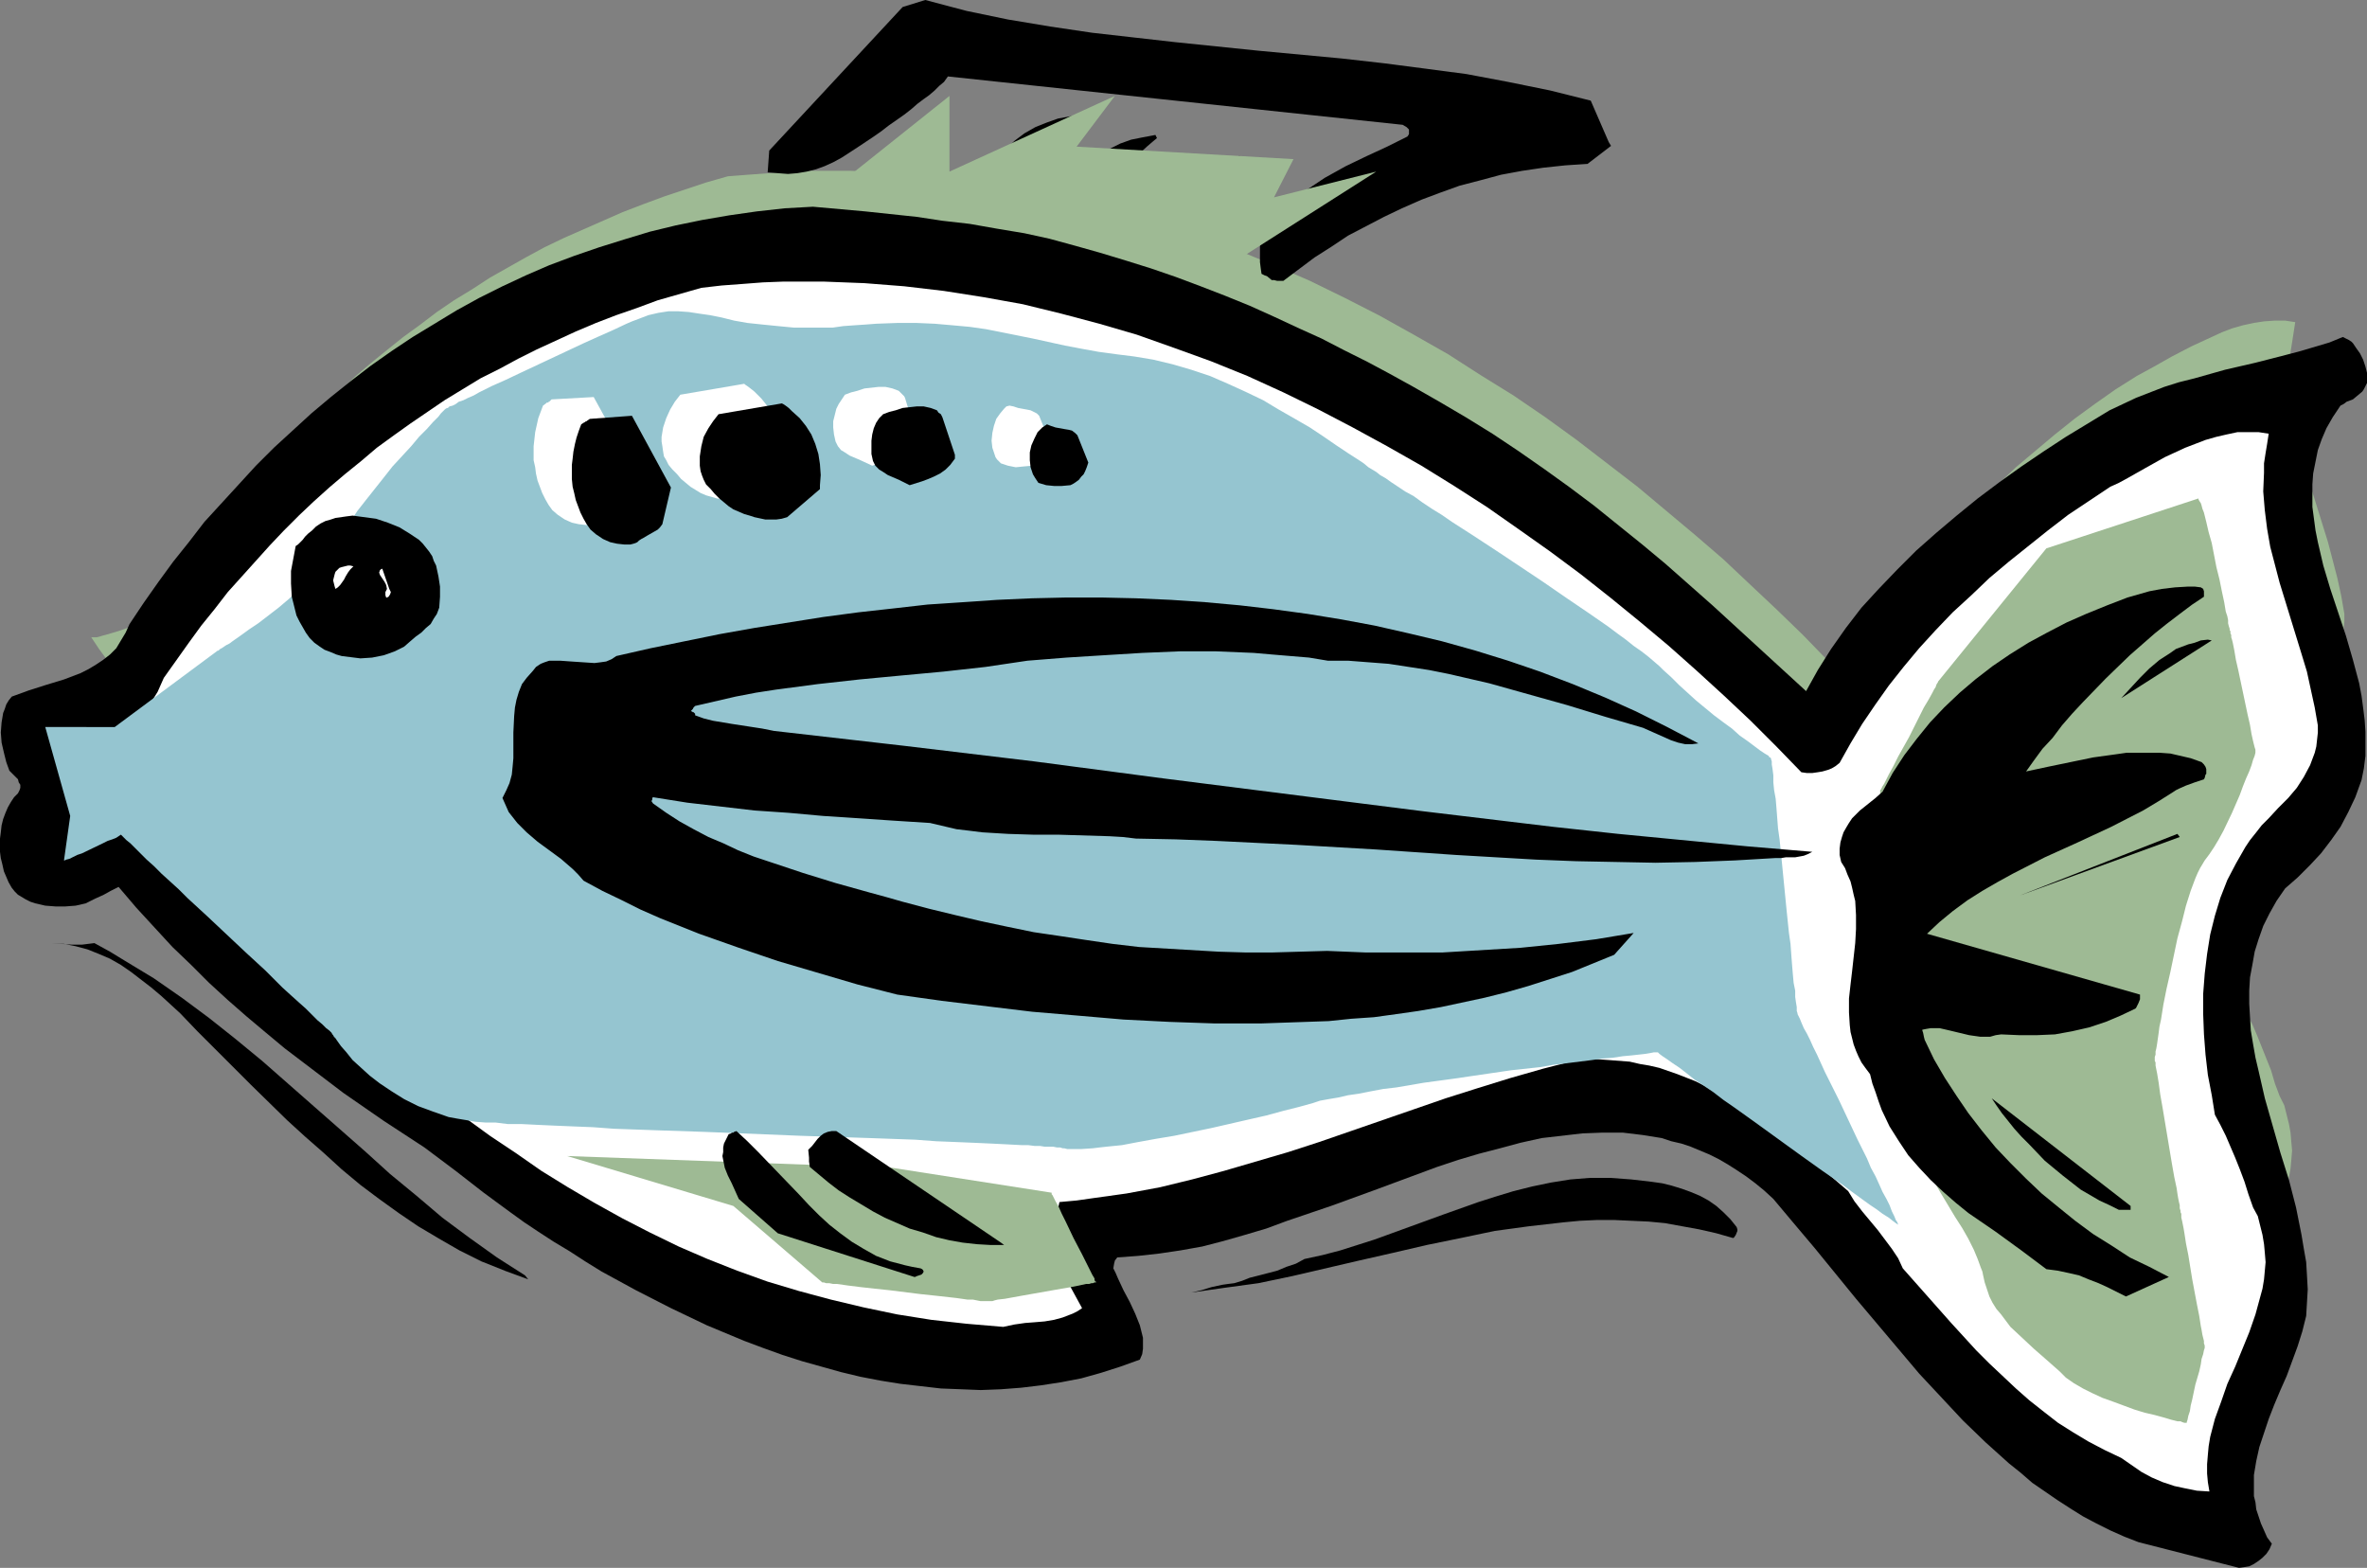<?xml version="1.0" encoding="UTF-8" standalone="no"?>
<svg
   version="1.0"
   width="129.724mm"
   height="85.924mm"
   id="svg32"
   sodipodi:docname="Fish 029.wmf"
   xmlns:inkscape="http://www.inkscape.org/namespaces/inkscape"
   xmlns:sodipodi="http://sodipodi.sourceforge.net/DTD/sodipodi-0.dtd"
   xmlns="http://www.w3.org/2000/svg"
   xmlns:svg="http://www.w3.org/2000/svg">
  <rect width="100%" height="100%" fill="#808080" stroke="none"/>
  <sodipodi:namedview
     id="namedview32"
     pagecolor="#ffffff"
     bordercolor="#000000"
     borderopacity="0.25"
     inkscape:showpageshadow="2"
     inkscape:pageopacity="0.0"
     inkscape:pagecheckerboard="0"
     inkscape:deskcolor="#d1d1d1"
     inkscape:document-units="mm" />
  <defs
     id="defs1">
    <pattern
       id="WMFhbasepattern"
       patternUnits="userSpaceOnUse"
       width="6"
       height="6"
       x="0"
       y="0" />
  </defs>
  <path
     style="fill:#9eba94;fill-opacity:1;fill-rule:evenodd;stroke:none"
     d="m 485.607,127.154 -0.646,-3.716 -0.808,-3.716 -0.97,-3.716 -0.97,-3.716 -2.262,-7.271 -2.262,-7.271 -0.97,-3.716 -0.97,-3.716 -0.646,-3.878 -0.485,-3.716 -0.323,-3.878 0.162,-4.039 v -1.939 l 0.323,-1.939 0.323,-2.1 0.323,-2.1 -2.101,-0.323 h -2.101 l -2.262,0.162 -2.101,0.323 -2.262,0.485 -2.262,0.646 -2.101,0.808 -2.101,0.969 -4.202,1.939 -4.04,2.1 -3.717,2.1 -1.778,0.969 -1.778,0.969 -4.363,2.747 -4.363,3.07 -4.202,3.07 -4.04,3.231 -4.04,3.393 -4.04,3.393 -3.717,3.555 -3.717,3.555 -3.555,3.716 -3.394,3.716 -3.232,3.716 -3.07,3.878 -2.909,4.039 -2.747,4.039 -2.424,4.039 -2.262,4.039 -0.808,0.485 -0.808,0.485 -0.808,0.485 -0.97,0.162 -1.131,0.323 h -1.131 -1.131 l -1.131,-0.162 -5.171,-5.332 -5.333,-5.17 -5.494,-5.17 -5.656,-5.332 -5.818,-5.009 -5.979,-5.009 -5.979,-5.009 -6.302,-4.847 -6.302,-4.847 -6.464,-4.685 -6.626,-4.524 -6.787,-4.201 -6.787,-4.362 -7.11,-4.039 -6.949,-3.878 -7.272,-3.716 -7.272,-3.555 -7.434,-3.231 -7.434,-3.07 -7.757,-2.908 -7.595,-2.585 -7.918,-2.424 -7.918,-2.1 -7.918,-1.777 -8.08,-1.616 -8.242,-1.293 -8.08,-0.808 -8.403,-0.646 -8.242,-0.323 h -4.202 -4.202 l -4.363,0.162 -4.202,0.323 -4.363,0.323 -4.202,0.323 -4.525,1.293 -4.363,1.454 -4.363,1.454 -4.363,1.616 -4.202,1.616 -4.04,1.777 -4.04,1.777 -4.04,1.777 -4.04,1.939 -3.878,2.1 -3.717,2.1 -3.717,2.1 -3.717,2.424 -3.717,2.262 -3.555,2.424 -3.394,2.585 -3.555,2.585 -3.232,2.585 -3.394,2.747 -3.232,2.747 -3.07,2.908 -3.232,2.908 -3.07,3.07 -2.909,3.07 -2.909,3.231 -5.818,6.624 -2.747,3.393 -2.747,3.393 -2.586,3.555 -5.171,7.271 -0.646,1.616 -0.646,1.293 -0.808,1.293 -0.808,1.131 -0.97,1.131 -1.131,1.131 -0.97,0.969 -1.131,0.808 -2.586,1.616 -2.424,1.454 -2.747,0.969 -2.747,0.808 -0.646,0.162 -0.485,0.162 -0.646,0.162 h -0.646 -0.485 l 1.616,2.424 1.778,2.424 0.97,1.293 0.808,1.454 0.646,1.777 0.646,1.777 -5.01,7.109 v 0 l 1.293,-0.485 1.131,-0.646 1.293,-0.808 1.131,-0.646 1.131,-0.646 1.293,-0.485 h 0.646 l 0.808,-0.162 0.808,0.162 0.97,0.162 10.181,9.209 10.019,9.209 10.019,9.209 10.019,8.886 10.019,8.725 5.01,4.201 5.171,4.201 5.171,4.039 5.171,4.039 5.333,3.716 5.333,3.716 5.333,3.554 5.494,3.555 5.494,3.231 5.818,3.07 5.818,3.07 5.818,2.747 5.979,2.747 6.141,2.424 6.464,2.1 6.302,2.1 6.626,1.777 6.787,1.616 6.949,1.293 7.11,1.293 7.272,0.808 7.595,0.646 2.262,-0.485 2.262,-0.323 2.101,-0.162 1.939,-0.162 1.939,-0.323 1.939,-0.485 1.939,-0.808 0.97,-0.485 0.97,-0.808 -6.787,-12.279 2.101,-9.694 6.949,-0.646 6.949,-1.131 6.949,-1.293 6.626,-1.616 6.787,-1.777 6.464,-1.777 6.626,-2.1 6.464,-2.1 13.09,-4.524 6.464,-2.1 6.626,-2.262 6.787,-2.1 6.626,-2.1 6.949,-1.939 6.787,-1.777 2.262,-0.162 h 2.262 l 2.262,0.162 2.101,0.162 2.101,0.162 2.101,0.323 1.939,0.485 2.101,0.485 3.717,1.293 3.717,1.454 3.555,1.777 3.555,1.939 3.232,1.939 3.394,2.262 3.07,2.424 3.07,2.424 5.979,5.009 5.818,5.009 1.293,2.1 1.616,2.1 3.232,3.878 1.454,1.939 1.454,1.777 1.293,1.939 0.97,2.1 5.01,5.816 5.01,5.655 5.171,5.655 2.747,2.747 2.586,2.585 2.909,2.585 2.747,2.424 2.909,2.424 3.07,2.262 3.07,1.939 3.232,1.939 3.232,1.777 3.394,1.616 2.262,1.454 2.101,1.454 2.262,1.131 2.262,0.969 2.262,0.808 2.424,0.485 2.262,0.323 2.586,0.323 -0.323,-1.939 -0.162,-1.939 v -1.777 l 0.162,-1.939 0.162,-1.777 0.323,-1.939 0.97,-3.716 1.293,-3.555 1.293,-3.716 1.616,-3.554 1.454,-3.555 1.454,-3.716 1.293,-3.555 0.97,-3.716 0.485,-1.777 0.323,-1.777 0.162,-1.777 0.162,-1.939 -0.162,-1.777 -0.162,-1.939 -0.323,-1.777 -0.485,-1.939 -0.485,-1.939 -0.97,-1.939 -0.97,-2.585 -0.808,-2.747 -0.97,-2.424 -0.97,-2.424 -0.97,-2.424 -0.97,-2.262 -1.131,-2.1 -0.97,-2.1 -0.808,-4.039 -0.808,-4.201 -0.485,-4.201 -0.323,-4.201 -0.162,-4.201 0.162,-4.362 0.162,-4.039 0.485,-4.039 0.646,-4.039 0.97,-3.878 1.131,-3.878 1.454,-3.554 1.778,-3.393 1.939,-3.393 1.131,-1.616 1.131,-1.454 1.293,-1.454 1.293,-1.454 1.939,-2.1 2.101,-2.1 1.778,-2.262 1.454,-2.262 0.808,-1.131 0.485,-1.293 0.485,-1.131 0.485,-1.293 0.323,-1.454 0.162,-1.293 0.162,-1.454 z"
     id="path1" />
  <path
     style="fill:#ffffff;fill-opacity:1;fill-rule:evenodd;stroke:none"
     d="m 94.859,128.447 0.323,-2.1 v -2.1 l -0.323,-2.262 -0.485,-2.1 -0.485,-1.131 -0.485,-0.969 -0.485,-0.969 -0.646,-0.808 -0.646,-0.808 -0.808,-0.808 -0.97,-0.646 -0.97,-0.646 -2.101,-1.293 -2.424,-0.969 -2.424,-0.646 -2.424,-0.485 -2.424,-0.162 h -1.293 l -1.131,0.162 -1.131,0.162 -1.131,0.323 -0.97,0.323 -0.97,0.646 -0.97,0.646 -0.97,0.646 -0.646,0.646 -0.646,0.646 -0.485,0.646 -0.485,0.485 -0.485,0.485 -0.485,0.323 -0.485,2.585 -0.485,2.585 v 2.747 l 0.162,2.747 0.323,1.293 0.323,1.293 0.323,1.293 0.646,1.293 0.646,1.131 0.646,1.131 0.808,0.969 0.97,0.969 1.131,0.808 0.97,0.646 1.131,0.646 1.293,0.323 1.131,0.323 1.293,0.323 2.424,0.162 2.586,-0.162 2.424,-0.323 2.101,-0.808 1.131,-0.485 0.808,-0.485 1.293,-1.131 1.293,-1.131 1.131,-0.808 0.97,-0.969 0.97,-0.808 0.646,-0.969 0.646,-1.131 z"
     id="path2" />
  <path
     style="fill:#000000;fill-opacity:1;fill-rule:evenodd;stroke:none"
     d="m 489.163,161.568 0.485,-2.424 0.323,-2.585 v -2.424 -2.585 l -0.162,-2.424 -0.323,-2.585 -0.323,-2.424 -0.485,-2.585 -1.293,-4.847 -1.454,-5.009 -3.232,-9.694 -1.454,-4.847 -1.131,-4.847 -0.485,-2.424 -0.323,-2.424 -0.323,-2.424 v -2.262 -2.424 l 0.162,-2.262 0.485,-2.424 0.485,-2.424 0.808,-2.262 0.97,-2.262 1.293,-2.262 1.616,-2.424 0.646,-0.323 0.646,-0.485 1.293,-0.485 0.97,-0.808 0.97,-0.808 0.323,-0.485 0.323,-0.646 0.323,-0.646 V 78.522 77.23 l -0.323,-1.293 -0.485,-1.454 -0.646,-1.293 -0.808,-1.131 -0.646,-0.969 -0.323,-0.323 -0.485,-0.323 -0.646,-0.323 -0.646,-0.323 -2.747,1.131 -5.979,1.777 -3.07,0.808 -6.302,1.616 -6.302,1.454 -6.302,1.777 -3.232,0.808 -3.07,0.969 -2.909,1.131 -2.909,1.131 -2.747,1.293 -2.747,1.293 -4.525,2.747 -4.525,2.747 -4.686,3.07 -4.525,3.07 -4.525,3.231 -4.525,3.393 -4.363,3.555 -4.202,3.554 -4.202,3.716 -3.878,3.878 -3.878,4.039 -3.555,3.878 -3.232,4.201 -3.07,4.362 -2.747,4.362 -2.424,4.362 -9.696,-8.886 -9.696,-8.886 -9.696,-8.563 -4.848,-4.039 -5.01,-4.039 -5.01,-4.039 -5.171,-3.878 -5.171,-3.716 -5.333,-3.716 -5.333,-3.555 -5.494,-3.393 -5.494,-3.231 -5.656,-3.231 -4.686,-2.585 -4.525,-2.424 -4.848,-2.424 -4.686,-2.424 -5.01,-2.262 -4.848,-2.262 -5.01,-2.262 -5.171,-2.1 -5.01,-1.939 -5.171,-1.939 -5.171,-1.777 -5.171,-1.616 -5.333,-1.616 -5.171,-1.454 -5.333,-1.454 -5.171,-1.131 -5.818,-0.969 -5.494,-0.969 -5.656,-0.646 -5.333,-0.808 -10.666,-1.131 -10.827,-0.969 -5.818,0.323 -5.818,0.646 -5.656,0.808 -5.656,0.969 -5.494,1.131 -5.333,1.293 -5.333,1.616 -5.171,1.616 -5.171,1.777 -5.171,1.939 -4.848,2.1 -4.848,2.262 -4.848,2.424 -4.686,2.585 -4.525,2.747 -4.525,2.747 -4.363,2.908 -4.363,3.07 -4.202,3.231 -4.04,3.231 -4.04,3.393 -3.878,3.555 -3.878,3.555 -3.717,3.716 -3.555,3.878 -3.555,3.878 -3.555,3.878 -3.232,4.201 -3.232,4.039 -3.07,4.201 -3.07,4.362 -2.909,4.362 -0.808,1.777 -0.97,1.616 -0.97,1.616 -1.293,1.293 -1.454,1.131 -1.454,0.969 -1.616,0.969 -1.616,0.808 -3.394,1.293 -3.717,1.131 -3.555,1.131 -3.555,1.293 -0.646,0.808 -0.485,0.808 -0.323,0.969 -0.323,0.808 -0.323,1.939 -0.162,2.1 0.162,2.1 0.485,2.1 0.485,1.939 0.646,1.777 1.131,1.131 0.646,0.646 0.162,0.646 0.323,0.485 v 0.646 l -0.162,0.485 -0.323,0.646 -0.808,0.808 -0.646,0.969 -0.646,1.131 -0.485,1.131 -0.485,1.293 -0.323,1.293 -0.162,1.454 L 0,173.686 v 1.293 1.454 l 0.162,1.293 0.323,1.293 0.323,1.454 0.485,1.131 0.485,1.131 0.646,1.131 0.646,0.808 0.646,0.646 0.808,0.485 0.808,0.485 0.97,0.485 0.97,0.323 2.101,0.485 2.101,0.162 h 2.101 l 2.101,-0.162 2.101,-0.485 0.97,-0.485 0.97,-0.485 1.778,-0.808 1.454,-0.808 1.616,-0.808 3.717,4.362 3.717,4.039 3.717,4.039 3.878,3.716 3.717,3.716 3.878,3.554 3.878,3.393 4.04,3.393 3.878,3.231 4.04,3.07 8.08,6.14 8.403,5.816 8.403,5.493 3.232,2.424 3.232,2.424 2.909,2.262 2.909,2.262 5.494,4.039 2.909,2.1 2.909,1.939 3.232,2.1 3.232,1.939 3.232,2.1 3.394,2.1 7.11,3.878 7.272,3.716 3.717,1.777 3.717,1.777 3.878,1.616 3.878,1.616 3.878,1.454 4.04,1.454 4.04,1.293 4.04,1.131 4.04,1.131 4.04,0.969 4.202,0.808 4.04,0.646 4.202,0.485 4.202,0.485 4.202,0.162 4.04,0.162 4.202,-0.162 4.202,-0.323 4.04,-0.485 4.202,-0.646 4.202,-0.808 4.04,-1.131 4.04,-1.293 4.04,-1.454 0.485,-1.131 0.162,-1.131 v -1.131 -1.131 l -0.323,-1.293 -0.323,-1.293 -0.97,-2.424 -1.131,-2.424 -1.293,-2.424 -1.131,-2.424 -0.485,-1.131 -0.485,-0.969 0.162,-0.969 0.162,-0.646 0.485,-0.646 4.363,-0.323 4.363,-0.485 4.363,-0.646 4.525,-0.808 4.363,-1.131 4.525,-1.293 4.363,-1.293 4.363,-1.616 9.05,-3.07 8.888,-3.231 8.726,-3.231 4.363,-1.616 4.363,-1.454 4.363,-1.293 4.363,-1.131 4.202,-1.131 4.363,-0.969 4.202,-0.485 4.202,-0.485 4.202,-0.162 h 4.202 l 4.04,0.485 4.04,0.646 1.939,0.646 2.101,0.485 1.939,0.646 1.939,0.808 1.939,0.808 1.939,0.969 1.939,1.131 1.778,1.131 1.939,1.293 1.939,1.454 1.778,1.454 1.939,1.777 4.202,5.009 4.363,5.17 8.565,10.502 8.726,10.34 4.363,5.17 4.525,4.847 4.525,4.847 4.686,4.524 4.848,4.362 2.424,1.939 2.424,2.1 5.171,3.554 2.747,1.777 2.586,1.616 2.747,1.454 2.909,1.454 2.909,1.293 2.909,1.131 20.846,5.332 1.131,-0.162 0.97,-0.162 0.97,-0.485 0.97,-0.646 0.808,-0.646 0.808,-0.808 0.646,-0.969 0.485,-1.131 -0.97,-1.293 -0.646,-1.454 -0.646,-1.454 -0.485,-1.454 -0.485,-1.454 -0.162,-1.454 -0.323,-1.293 v -1.454 -2.908 l 0.485,-2.908 0.646,-2.908 0.97,-2.908 0.97,-2.908 1.131,-2.908 1.293,-3.07 1.293,-2.908 1.131,-3.07 1.131,-3.07 0.97,-3.07 0.808,-3.231 0.162,-2.747 0.162,-2.747 -0.162,-2.908 -0.162,-2.747 -0.485,-2.747 -0.485,-2.908 -1.131,-5.655 -1.454,-5.655 -1.778,-5.655 -1.616,-5.655 -1.616,-5.655 -1.293,-5.655 -0.646,-2.747 -0.485,-2.747 -0.485,-2.908 -0.162,-2.747 -0.162,-2.747 v -2.747 l 0.162,-2.747 0.485,-2.585 0.485,-2.747 0.808,-2.585 0.97,-2.747 1.293,-2.585 1.454,-2.585 1.778,-2.585 2.586,-2.262 2.586,-2.585 2.262,-2.424 2.101,-2.747 1.939,-2.747 1.616,-3.07 1.454,-3.07 z"
     id="path3" />
  <path
     style="fill:#ffffff;fill-opacity:1;fill-rule:evenodd;stroke:none"
     d="m 480.113,150.259 -0.646,-3.716 -0.808,-3.716 -0.808,-3.716 -1.131,-3.716 -4.525,-14.703 -0.97,-3.716 -0.97,-3.716 -0.646,-3.716 -0.485,-3.878 -0.323,-3.878 0.162,-3.878 v -1.939 l 0.323,-2.1 0.323,-1.939 0.323,-2.1 -2.101,-0.323 h -2.262 -2.101 l -2.262,0.485 -2.101,0.485 -2.262,0.646 -2.101,0.808 -2.101,0.808 -4.202,1.939 -4.04,2.262 -3.717,2.1 -1.778,0.969 -1.778,0.808 -4.363,2.908 -4.363,2.908 -4.202,3.231 -4.04,3.231 -4.04,3.231 -4.04,3.393 -3.717,3.555 -3.878,3.554 -3.555,3.716 -3.394,3.716 -3.232,3.878 -3.07,3.878 -2.747,3.878 -2.747,4.039 -2.424,4.039 -2.262,4.039 -0.808,0.646 -0.808,0.485 -0.808,0.323 -1.131,0.323 -0.97,0.162 -1.131,0.162 h -1.131 l -1.131,-0.162 -5.171,-5.332 -5.333,-5.332 -5.494,-5.17 -5.656,-5.17 -5.818,-5.17 -5.979,-5.009 -6.141,-5.009 -6.141,-4.847 -6.302,-4.685 -6.626,-4.685 -6.464,-4.524 -6.787,-4.362 -6.787,-4.201 -7.11,-4.039 -7.11,-3.878 -7.11,-3.716 -7.272,-3.555 -7.434,-3.393 -7.595,-3.07 -7.595,-2.747 -7.757,-2.747 -7.757,-2.262 -7.918,-2.1 -7.918,-1.939 -8.08,-1.454 -8.242,-1.293 -8.242,-0.969 -8.242,-0.646 -8.403,-0.323 h -4.202 -4.202 l -4.202,0.162 -4.202,0.323 -4.363,0.323 -4.202,0.485 -9.05,2.585 -4.363,1.616 -4.202,1.454 -4.202,1.616 -4.202,1.777 -8.08,3.716 -3.878,1.939 -3.878,2.1 -3.878,1.939 -3.717,2.262 -3.717,2.262 -3.555,2.424 -3.555,2.424 -3.394,2.424 -3.555,2.585 -3.232,2.747 -3.394,2.747 -3.232,2.747 -3.232,2.908 -3.07,2.908 -3.07,3.07 -2.909,3.07 -2.909,3.231 -5.818,6.463 -2.747,3.555 -2.747,3.393 -2.586,3.555 -5.171,7.271 -0.646,1.454 -0.646,1.454 -0.808,1.293 -0.97,1.131 -0.808,1.131 -1.131,0.969 -1.131,0.969 -1.131,0.969 -2.424,1.616 -2.586,1.293 -2.586,0.969 -2.747,0.969 h -0.646 l -0.485,0.162 -0.808,0.162 -0.97,0.162 1.616,2.262 1.778,2.424 0.97,1.293 0.808,1.616 0.646,1.616 0.646,1.777 -5.01,7.271 1.293,-0.485 1.131,-0.646 1.131,-0.808 1.293,-0.808 1.131,-0.646 1.293,-0.323 0.646,-0.162 h 0.808 0.808 l 0.808,0.162 10.181,9.371 10.181,9.209 10.019,9.048 10.019,9.048 10.019,8.563 5.01,4.362 5.171,4.039 5.171,4.039 5.171,4.039 5.333,3.878 5.333,3.555 5.333,3.716 5.494,3.393 5.494,3.231 5.818,3.231 5.656,2.908 5.979,2.908 5.979,2.585 6.141,2.424 6.302,2.262 6.464,1.939 6.626,1.777 6.787,1.616 6.949,1.454 7.11,1.131 7.272,0.808 7.595,0.646 2.262,-0.485 2.262,-0.323 2.101,-0.162 1.939,-0.162 1.939,-0.323 1.778,-0.485 2.101,-0.808 0.97,-0.485 0.97,-0.646 -6.787,-12.441 2.101,-9.533 3.555,-0.323 3.394,-0.485 6.949,-0.969 6.949,-1.293 6.626,-1.616 6.626,-1.777 6.626,-1.939 6.626,-1.939 6.464,-2.1 13.09,-4.524 13.09,-4.524 6.626,-2.1 6.787,-2.1 6.787,-1.939 6.949,-1.777 2.262,-0.162 h 2.262 l 2.262,0.162 2.101,0.162 2.101,0.162 2.101,0.485 1.939,0.323 2.101,0.485 3.717,1.293 3.717,1.454 3.555,1.777 3.555,1.939 3.232,2.1 3.232,2.262 3.232,2.262 3.07,2.424 5.979,5.009 5.818,5.009 1.293,2.1 1.616,2.1 3.232,3.878 1.454,1.939 1.454,1.939 1.293,1.939 0.97,2.1 5.01,5.655 5.01,5.655 5.171,5.655 2.747,2.747 2.747,2.585 2.747,2.585 2.747,2.424 3.07,2.424 2.909,2.262 3.07,1.939 3.232,1.939 3.394,1.777 3.394,1.616 2.101,1.454 2.101,1.454 2.101,1.131 2.262,0.969 2.424,0.808 2.262,0.485 2.424,0.485 2.586,0.162 -0.323,-1.939 -0.162,-1.777 v -1.939 l 0.162,-1.939 0.162,-1.777 0.323,-1.939 0.97,-3.716 1.293,-3.554 1.293,-3.716 1.616,-3.554 1.454,-3.555 1.454,-3.554 1.293,-3.716 0.97,-3.555 0.485,-1.777 0.323,-1.939 0.162,-1.777 0.162,-1.777 -0.162,-1.939 -0.162,-1.777 -0.323,-1.939 -0.485,-1.939 -0.485,-1.939 -0.97,-1.777 -0.97,-2.747 -0.808,-2.585 -0.97,-2.585 -0.97,-2.424 -0.97,-2.262 -0.97,-2.262 -1.131,-2.262 -1.131,-2.1 -0.646,-4.039 -0.808,-4.201 -0.485,-4.201 -0.323,-4.201 -0.162,-4.201 v -4.201 l 0.323,-4.201 0.485,-4.039 0.646,-4.039 0.97,-3.878 1.131,-3.716 1.454,-3.716 1.778,-3.393 1.939,-3.393 0.97,-1.454 1.293,-1.616 1.131,-1.454 1.454,-1.454 1.939,-2.1 2.101,-2.1 1.778,-2.1 1.454,-2.262 1.293,-2.424 0.485,-1.293 0.485,-1.293 0.323,-1.293 0.162,-1.454 0.162,-1.454 z"
     id="path4" />
  <path
     style="fill:#000000;fill-opacity:1;fill-rule:evenodd;stroke:none"
     d="m 359.721,254.147 -1.293,-1.616 -1.454,-1.454 -1.454,-1.293 -1.616,-1.131 -1.778,-0.969 -1.939,-0.808 -1.778,-0.646 -2.101,-0.646 -1.939,-0.485 -2.262,-0.323 -4.202,-0.485 -4.363,-0.323 h -4.202 l -4.04,0.323 -4.04,0.646 -3.878,0.808 -3.878,0.969 -3.717,1.131 -3.555,1.131 -7.272,2.585 -3.555,1.293 -3.555,1.293 -7.11,2.585 -3.555,1.131 -3.555,1.131 -3.717,0.969 -3.717,0.808 -1.778,0.969 -1.939,0.646 -1.939,0.808 -3.717,0.969 -1.939,0.485 -1.616,0.646 -1.616,0.485 -1.293,0.162 -1.131,0.162 -2.262,0.485 -2.101,0.646 -2.101,0.485 6.787,-0.969 7.11,-0.969 6.949,-1.454 6.949,-1.616 6.949,-1.616 7.11,-1.616 6.949,-1.616 7.11,-1.454 6.949,-1.454 7.11,-0.969 7.11,-0.808 3.394,-0.323 3.555,-0.162 h 3.555 l 3.555,0.162 3.555,0.162 3.394,0.323 3.555,0.646 3.555,0.646 3.555,0.808 3.394,0.969 h 0.162 l 0.162,-0.162 0.323,-0.485 0.323,-0.808 v -0.323 z"
     id="path5" />
  <path
     style="fill:#000000;fill-opacity:1;fill-rule:evenodd;stroke:none"
     d="m 333.219,29.405 -3.717,-8.563 -8.403,-2.1 -8.726,-1.777 -8.565,-1.616 -8.565,-1.131 -8.726,-1.131 -8.565,-0.969 L 260.661,10.502 243.369,8.725 234.805,7.755 226.24,6.786 217.513,5.493 208.787,4.039 200.222,2.262 191.657,0 186.971,1.454 159.337,31.183 l -0.323,4.524 2.101,0.162 2.101,0.162 1.939,-0.162 1.939,-0.323 1.939,-0.485 1.778,-0.646 1.778,-0.808 1.778,-0.969 3.232,-2.1 3.394,-2.262 1.616,-1.131 1.454,-1.131 3.232,-2.262 1.454,-1.131 1.293,-1.131 1.293,-0.969 1.131,-0.808 1.131,-0.969 0.97,-0.969 0.97,-0.808 0.808,-1.131 94.213,10.017 0.808,0.485 0.485,0.485 v 0.323 0.323 0.323 l -0.323,0.485 -4.202,2.1 -4.202,1.939 -4.363,2.1 -4.363,2.424 -1.939,1.293 -1.939,1.293 -1.939,1.454 -1.778,1.777 -1.778,1.777 -1.454,1.939 -1.454,2.1 -1.131,2.424 v 1.939 1.454 l 0.162,1.293 0.162,1.131 0.646,0.323 0.485,0.162 0.97,0.808 h 0.485 l 0.646,0.162 h 1.293 l 3.232,-2.424 3.232,-2.424 3.555,-2.262 3.394,-2.262 3.717,-1.939 3.717,-1.939 3.717,-1.777 4.04,-1.777 3.878,-1.454 4.04,-1.454 4.363,-1.131 4.202,-1.131 4.363,-0.808 4.363,-0.646 4.525,-0.485 4.686,-0.323 4.848,-3.716 z"
     id="path6" />
  <path
     style="fill:#000000;fill-opacity:1;fill-rule:evenodd;stroke:none"
     d="m 257.105,33.122 -0.323,-0.808 -2.101,0.323 -2.101,0.485 -2.101,0.808 -1.939,0.808 -1.778,1.131 -1.778,1.293 -1.778,1.454 -1.616,1.616 -0.485,1.454 -0.485,1.454 -0.323,1.131 -0.162,1.131 1.131,0.323 0.97,0.162 0.97,-0.162 1.131,-0.323 0.97,-0.485 0.97,-0.646 1.778,-1.616 1.939,-1.939 1.939,-1.777 0.808,-0.808 0.97,-0.646 0.97,-0.646 0.97,-0.485 0.162,-0.485 0.323,-0.485 0.485,-0.808 0.323,-0.646 v -0.323 z"
     id="path7" />
  <path
     style="fill:#000000;fill-opacity:1;fill-rule:evenodd;stroke:none"
     d="m 239.329,27.951 -2.586,0.485 -2.424,0.485 -2.262,0.808 -2.262,1.131 -2.101,1.293 -0.97,0.808 -0.97,0.808 -0.808,0.808 -0.808,1.131 -0.646,0.969 -0.646,1.293 v 0.646 0.808 l -0.162,0.969 v 0.969 l -0.162,0.808 h 0.97 l 0.97,-0.162 0.97,-0.485 0.97,-0.646 1.131,-0.646 1.131,-0.969 2.101,-2.1 4.525,-4.685 2.262,-2.1 1.131,-0.969 0.97,-0.808 z"
     id="path8" />
  <path
     style="fill:#000000;fill-opacity:1;fill-rule:evenodd;stroke:none"
     d="m 224.139,24.074 h -2.424 l -2.586,0.485 -2.262,0.808 -2.424,0.969 -2.262,1.293 -1.939,1.454 -1.939,1.777 -1.616,1.777 -0.646,1.454 -0.323,1.293 -0.323,1.131 -0.162,1.131 0.485,0.162 0.162,0.162 0.162,0.485 v 0.162 h 0.162 0.323 l 0.162,-0.162 0.323,-0.162 z"
     id="path9" />
  <path
     style="fill:#000000;fill-opacity:1;fill-rule:evenodd;stroke:none"
     d="m 108.757,264.164 -5.818,-3.716 -5.656,-4.039 -5.656,-4.201 -5.333,-4.524 -5.494,-4.524 -5.171,-4.685 -5.333,-4.685 -5.333,-4.685 -10.666,-9.371 -5.494,-4.524 -5.494,-4.362 -5.656,-4.201 -5.818,-4.039 -6.141,-3.716 -2.909,-1.777 -3.232,-1.777 -1.293,0.162 -1.293,0.162 h -2.101 l -2.101,-0.162 -2.101,-0.162 2.586,0.162 2.424,0.485 2.424,0.646 2.424,0.969 2.262,0.969 2.262,1.293 2.101,1.454 2.101,1.616 2.101,1.616 2.101,1.777 3.878,3.555 3.555,3.716 3.555,3.554 7.595,7.594 7.434,7.271 3.717,3.393 3.878,3.393 3.717,3.393 3.878,3.231 3.878,2.908 4.04,2.908 4.04,2.747 4.363,2.585 4.202,2.424 4.525,2.262 4.848,1.939 4.848,1.777 z"
     id="path10" />
  <path
     style="fill:#95c5d0;fill-opacity:1;fill-rule:evenodd;stroke:none"
     d="m 9.373,150.582 5.171,18.419 -1.293,9.209 h 0.162 l 0.323,-0.162 0.646,-0.162 0.646,-0.323 0.97,-0.485 0.97,-0.323 4.363,-2.1 0.97,-0.485 0.97,-0.323 0.808,-0.323 0.485,-0.323 0.485,-0.323 v 0 l 0.162,0.162 0.323,0.323 0.646,0.646 0.808,0.646 0.97,0.969 1.131,1.131 1.293,1.293 1.454,1.293 1.616,1.616 1.778,1.616 1.778,1.616 1.778,1.777 4.04,3.716 8.08,7.594 4.04,3.716 1.778,1.777 1.778,1.777 1.778,1.616 1.616,1.454 1.454,1.293 1.293,1.293 1.131,1.131 0.97,0.808 0.808,0.808 0.646,0.485 0.323,0.323 0.162,0.162 v 0 l 0.162,0.323 0.162,0.162 0.162,0.323 0.323,0.323 0.323,0.485 0.808,1.131 1.131,1.293 1.293,1.616 1.778,1.616 1.778,1.616 2.101,1.616 2.424,1.616 2.586,1.616 2.909,1.454 3.07,1.131 3.232,1.131 1.778,0.323 1.939,0.323 1.778,0.323 2.101,0.162 h 0.97 1.131 l 1.293,0.162 1.293,0.162 h 2.909 l 3.232,0.162 3.555,0.162 3.878,0.162 4.04,0.162 4.363,0.323 4.525,0.162 4.525,0.162 4.848,0.162 4.848,0.162 19.877,0.808 9.858,0.323 4.848,0.162 4.525,0.162 4.525,0.162 4.363,0.323 4.04,0.162 3.878,0.162 3.555,0.162 3.232,0.162 3.07,0.162 h 1.293 l 1.293,0.162 h 1.131 l 0.97,0.162 h 0.97 0.808 l 0.808,0.162 h 0.646 l 0.485,0.162 h 0.323 l 0.646,0.162 h 0.808 2.101 l 2.424,-0.162 1.293,-0.162 1.454,-0.162 3.232,-0.323 3.394,-0.646 3.555,-0.646 3.878,-0.646 7.757,-1.616 7.757,-1.777 3.555,-0.808 3.555,-0.969 3.232,-0.808 2.909,-0.808 1.454,-0.485 1.778,-0.323 1.939,-0.323 2.101,-0.485 2.262,-0.323 2.424,-0.485 2.586,-0.485 2.747,-0.323 5.656,-0.969 5.979,-0.808 12.12,-1.777 5.979,-0.646 2.747,-0.485 2.747,-0.323 2.586,-0.323 2.586,-0.323 2.262,-0.323 2.101,-0.162 2.101,-0.323 1.778,-0.162 1.454,-0.162 1.454,-0.162 0.97,-0.162 0.808,-0.162 h 0.485 0.162 0.162 l 0.323,0.323 0.646,0.485 0.97,0.646 1.131,0.808 1.454,0.969 1.454,1.131 1.616,1.293 1.939,1.293 1.939,1.293 2.101,1.616 2.101,1.454 4.525,3.231 4.686,3.393 4.686,3.393 4.525,3.231 2.101,1.454 2.101,1.454 1.939,1.454 1.778,1.293 1.778,1.293 1.454,0.969 1.293,0.969 1.293,0.808 0.808,0.646 0.646,0.485 0.485,0.323 v 0 h 0.162 -0.162 l -0.162,-0.485 -0.323,-0.485 -0.323,-0.808 -0.485,-0.969 -0.485,-1.293 -0.646,-1.293 -0.808,-1.454 -0.646,-1.454 -0.808,-1.777 -0.97,-1.777 -0.808,-1.939 -1.939,-3.878 -3.878,-8.24 -1.939,-3.878 -0.97,-1.939 -0.808,-1.777 -0.808,-1.777 -0.808,-1.616 -0.646,-1.454 -0.646,-1.293 -0.646,-1.131 -0.485,-1.131 -0.323,-0.808 -0.323,-0.646 -0.162,-0.323 v -0.162 0 l -0.162,-0.485 v -0.808 l -0.162,-0.969 -0.162,-1.131 v -1.293 l -0.323,-1.616 -0.162,-1.777 -0.162,-1.939 -0.162,-2.1 -0.162,-2.262 -0.323,-2.262 -0.485,-4.685 -0.97,-9.856 -0.485,-4.847 -0.323,-2.262 -0.162,-2.1 -0.162,-2.1 -0.162,-1.939 -0.323,-1.777 -0.162,-1.616 v -1.454 l -0.162,-1.293 -0.162,-0.969 v -0.646 l -0.162,-0.485 v -0.162 0 l -0.162,-0.162 h -0.162 l -0.162,-0.323 -0.808,-0.485 -0.97,-0.646 -1.293,-0.969 -1.293,-0.969 -1.616,-1.131 -1.616,-1.454 -1.778,-1.293 -1.939,-1.454 -3.717,-3.07 -3.555,-3.231 -1.616,-1.616 -1.616,-1.454 -0.808,-0.808 -1.131,-0.969 -1.131,-0.969 -1.454,-1.131 -1.616,-1.131 -1.616,-1.293 -1.778,-1.293 -1.939,-1.454 -2.101,-1.454 -2.101,-1.454 -4.525,-3.07 -4.686,-3.231 -4.848,-3.231 -4.848,-3.231 -4.686,-3.07 -4.525,-2.908 -2.101,-1.454 -2.101,-1.293 -1.939,-1.293 -1.778,-1.293 -1.778,-0.969 -1.454,-0.969 -1.454,-0.969 -1.131,-0.808 -1.131,-0.646 -0.808,-0.646 -0.808,-0.485 -0.808,-0.485 -0.97,-0.808 -0.97,-0.646 -2.262,-1.454 -2.424,-1.616 -2.586,-1.777 -2.909,-1.939 -3.07,-1.777 -3.394,-1.939 -3.232,-1.939 -3.717,-1.777 -3.555,-1.616 -3.717,-1.616 -3.878,-1.293 -3.878,-1.131 -4.04,-0.969 -3.878,-0.646 -3.878,-0.485 -3.555,-0.485 -3.555,-0.646 -3.394,-0.646 -6.626,-1.454 -6.464,-1.293 -3.232,-0.646 -3.394,-0.485 -3.555,-0.323 -3.717,-0.323 -3.717,-0.162 h -4.04 l -4.363,0.162 -2.101,0.162 -2.424,0.162 -2.262,0.162 -2.262,0.323 h -2.101 -1.939 -2.101 -1.778 l -3.394,-0.323 -3.232,-0.323 -3.07,-0.323 -2.747,-0.485 -2.586,-0.646 -2.424,-0.485 -2.262,-0.323 -2.101,-0.323 -2.262,-0.162 h -1.939 l -2.101,0.323 -2.101,0.485 -2.101,0.808 -1.293,0.485 -1.131,0.485 -2.747,1.293 -2.909,1.293 -3.232,1.454 -13.09,6.14 -3.07,1.454 -2.909,1.293 -2.586,1.293 -1.131,0.646 -1.131,0.485 -0.97,0.485 -0.97,0.323 -0.646,0.485 -0.646,0.323 -0.646,0.162 -0.323,0.323 h -0.323 v 0 0.162 h -0.162 l -0.323,0.323 -0.323,0.323 -0.323,0.323 -0.485,0.646 -0.485,0.485 -0.646,0.646 -1.293,1.454 -1.616,1.616 -1.616,1.939 -1.939,2.1 -1.939,2.1 -1.778,2.262 -3.717,4.685 -1.778,2.262 -1.454,2.262 -1.293,2.1 -1.293,2.1 -1.131,2.1 -1.454,1.939 -1.616,2.1 -1.939,1.939 -1.939,1.777 -2.101,1.939 -2.101,1.777 -2.101,1.616 -2.101,1.616 -1.939,1.293 -1.778,1.293 -1.616,1.131 -0.646,0.485 -0.646,0.323 -0.485,0.323 -0.485,0.323 -0.323,0.162 -0.323,0.323 h -0.162 v 0 l -21.331,15.834 z"
     id="path11" />
  <path
     style="fill:#000000;fill-opacity:1;fill-rule:evenodd;stroke:none"
     d="m 375.396,176.433 -13.413,-1.131 -13.413,-1.293 -13.413,-1.293 -13.413,-1.454 -26.987,-3.231 -26.826,-3.393 -26.826,-3.393 -26.987,-3.555 -26.987,-3.231 -26.826,-3.07 -2.424,-0.485 -2.101,-0.323 -4.202,-0.646 -3.878,-0.646 -1.939,-0.485 -1.778,-0.646 v -0.323 l -0.323,-0.323 h -0.162 l -0.162,-0.162 h -0.162 v -0.162 l 0.323,-0.323 0.162,-0.323 0.323,-0.323 4.202,-0.969 4.202,-0.969 4.202,-0.808 4.202,-0.646 8.565,-1.131 8.726,-0.969 8.565,-0.808 8.726,-0.808 8.726,-0.969 8.726,-1.293 8.08,-0.646 7.757,-0.485 7.918,-0.485 7.757,-0.323 h 7.595 l 7.757,0.323 3.717,0.323 3.878,0.323 3.878,0.323 3.878,0.646 h 4.202 l 4.202,0.323 4.202,0.323 4.202,0.646 4.202,0.646 4.04,0.808 4.202,0.969 4.202,0.969 8.08,2.262 8.08,2.262 7.918,2.424 7.757,2.262 2.909,1.293 2.909,1.293 1.454,0.485 1.454,0.323 H 350.51 l 1.293,-0.162 -6.464,-3.393 -6.464,-3.231 -6.464,-2.908 -6.626,-2.747 -6.787,-2.585 -6.626,-2.262 -6.787,-2.1 -6.949,-1.939 -6.787,-1.616 -7.11,-1.616 -6.949,-1.293 -6.949,-1.131 -7.11,-0.969 -6.949,-0.808 -7.11,-0.646 -7.11,-0.485 -7.272,-0.323 -7.11,-0.162 h -7.272 l -7.11,0.162 -7.272,0.323 -7.11,0.485 -7.272,0.485 -7.11,0.808 -7.272,0.808 -7.272,0.969 -7.11,1.131 -7.11,1.131 -7.272,1.293 -7.11,1.454 -7.11,1.454 -7.11,1.616 -0.97,0.646 -1.131,0.485 -1.131,0.162 -1.293,0.162 -2.424,-0.162 -2.424,-0.162 -2.262,-0.162 h -1.131 -1.131 l -0.97,0.323 -0.808,0.323 -0.97,0.646 -0.646,0.808 -1.293,1.454 -0.97,1.293 -0.646,1.616 -0.485,1.616 -0.323,1.616 -0.162,1.777 -0.162,3.393 v 5.332 l -0.162,1.777 -0.162,1.616 -0.485,1.777 -0.646,1.454 -0.808,1.616 0.646,1.454 0.646,1.454 1.778,2.262 1.939,1.939 2.262,1.939 2.424,1.777 2.424,1.777 2.424,2.1 1.131,1.131 1.131,1.293 3.878,2.1 4.04,1.939 3.878,1.939 4.04,1.777 4.04,1.616 4.04,1.616 8.242,2.908 8.08,2.747 8.242,2.424 8.242,2.424 8.242,2.1 9.211,1.293 9.373,1.131 9.373,1.131 9.534,0.808 9.373,0.808 9.534,0.485 9.373,0.323 h 9.534 l 9.373,-0.323 4.686,-0.162 4.686,-0.485 4.686,-0.323 4.686,-0.646 4.525,-0.646 4.686,-0.808 4.525,-0.969 4.525,-0.969 4.525,-1.131 4.525,-1.293 4.525,-1.454 4.525,-1.454 4.363,-1.777 4.363,-1.777 4.04,-4.524 -7.757,1.293 -7.757,0.969 -7.918,0.808 -8.08,0.485 -8.08,0.485 h -8.08 -7.918 l -7.918,-0.323 -5.656,0.162 -5.656,0.162 h -5.656 l -5.494,-0.162 -5.494,-0.323 -5.494,-0.323 -5.494,-0.323 -5.494,-0.646 -5.494,-0.808 -5.333,-0.808 -5.494,-0.808 -5.494,-1.131 -5.333,-1.131 -5.494,-1.293 -5.333,-1.293 -5.494,-1.454 -3.394,-0.969 -3.555,-0.969 -6.949,-1.939 -6.787,-2.1 -6.787,-2.262 -3.394,-1.131 -3.232,-1.293 -3.07,-1.454 -3.07,-1.293 -3.07,-1.616 -2.909,-1.616 -2.747,-1.777 -2.747,-1.939 -0.323,-0.485 0.162,-0.323 v -0.323 l 0.162,-0.162 7.11,1.131 6.949,0.808 6.949,0.808 7.11,0.485 7.11,0.646 7.272,0.485 7.272,0.485 7.595,0.485 2.747,0.646 2.747,0.646 2.747,0.323 2.586,0.323 5.333,0.323 5.171,0.162 h 5.171 l 5.333,0.162 5.333,0.162 2.747,0.162 2.747,0.323 8.242,0.162 8.403,0.323 16.483,0.808 16.645,0.969 16.483,1.131 16.645,0.969 8.242,0.323 8.242,0.162 8.242,0.162 8.242,-0.162 8.242,-0.323 8.242,-0.485 h 1.293 l 0.97,-0.162 h 1.939 l 1.778,-0.323 0.808,-0.323 z"
     id="path12" />
  <path
     style="fill:#000000;fill-opacity:1;fill-rule:evenodd;stroke:none"
     d="m 90.981,125.862 0.162,-2.262 v -2.1 l -0.323,-2.1 -0.485,-2.262 -0.485,-0.969 -0.323,-0.969 -0.646,-0.969 -0.646,-0.808 -0.646,-0.808 -0.808,-0.808 -0.97,-0.646 -0.97,-0.646 -2.101,-1.293 -2.424,-0.969 -2.424,-0.808 -2.424,-0.323 -2.424,-0.323 -1.293,0.162 -1.131,0.162 -1.131,0.162 -0.97,0.323 -1.131,0.323 -0.97,0.485 -0.97,0.646 -0.808,0.808 -0.808,0.646 -0.646,0.646 -0.485,0.646 -0.485,0.485 -0.485,0.485 -0.485,0.323 -0.485,2.585 -0.485,2.585 v 2.585 l 0.162,2.747 0.323,1.293 0.323,1.293 0.323,1.293 0.646,1.293 0.646,1.131 0.646,1.131 0.808,1.131 0.97,0.969 1.131,0.808 0.97,0.646 1.293,0.485 1.131,0.485 1.131,0.323 1.293,0.162 2.586,0.323 2.424,-0.162 2.424,-0.485 2.262,-0.808 1.939,-0.969 1.293,-1.131 1.131,-0.969 1.131,-0.808 0.97,-0.969 0.97,-0.808 0.646,-1.131 0.646,-0.969 z"
     id="path13" />
  <path
     style="fill:#ffffff;fill-opacity:1;fill-rule:evenodd;stroke:none"
     d="m 80.638,121.984 -1.454,-4.201 -0.323,0.162 -0.162,0.162 -0.162,0.485 0.162,0.485 0.323,0.485 0.323,0.485 0.323,0.485 0.323,0.646 0.162,0.808 -0.162,0.323 -0.162,0.323 v 0.646 l 0.162,0.485 h 0.162 l 0.323,-0.162 0.323,-0.485 0.162,-0.485 -0.162,-0.323 z"
     id="path14" />
  <path
     style="fill:#ffffff;fill-opacity:1;fill-rule:evenodd;stroke:none"
     d="m 72.558,117.137 h -0.485 l -0.646,0.162 -0.646,0.162 -0.485,0.162 -0.485,0.485 -0.323,0.323 -0.162,0.485 -0.162,0.646 -0.162,0.646 0.162,0.646 0.162,0.646 0.162,0.485 0.485,-0.323 0.485,-0.485 0.808,-1.131 0.323,-0.646 0.485,-0.808 0.485,-0.646 0.646,-0.646 z"
     id="path15" />
  <path
     style="fill:#ffffff;fill-opacity:1;fill-rule:evenodd;stroke:none"
     d="m 217.513,91.771 -2.262,-5.655 -0.485,-0.485 -0.646,-0.323 -0.646,-0.323 -0.808,-0.162 -1.778,-0.323 -0.97,-0.323 -0.808,-0.162 -0.646,0.162 -0.485,0.485 -0.808,0.969 -0.808,1.131 -0.485,1.454 -0.323,1.454 -0.162,1.616 0.162,1.454 0.485,1.454 0.162,0.485 0.323,0.485 0.808,0.808 1.454,0.485 1.616,0.323 1.616,-0.162 1.778,-0.162 0.646,-0.323 0.485,-0.323 1.131,-0.969 0.485,-0.646 0.323,-0.646 0.323,-0.808 z"
     id="path16" />
  <path
     style="fill:#000000;fill-opacity:1;fill-rule:evenodd;stroke:none"
     d="m 225.432,95.81 -2.262,-5.655 -0.485,-0.485 -0.646,-0.485 -0.646,-0.162 -0.97,-0.162 -1.778,-0.323 -0.97,-0.323 -0.808,-0.323 -0.485,0.323 -0.485,0.323 -0.97,0.969 -0.646,1.293 -0.646,1.454 -0.323,1.454 v 1.616 l 0.162,1.454 0.485,1.454 0.485,0.808 0.646,0.969 1.616,0.485 1.616,0.162 h 1.616 l 1.778,-0.162 0.646,-0.323 0.485,-0.323 0.646,-0.485 0.485,-0.646 0.485,-0.485 0.323,-0.646 0.323,-0.808 z"
     id="path17" />
  <path
     style="fill:#ffffff;fill-opacity:1;fill-rule:evenodd;stroke:none"
     d="m 189.88,90.317 -2.424,-7.917 -0.162,-0.323 -0.323,-0.323 -0.323,-0.323 -0.485,-0.485 -1.293,-0.485 -1.454,-0.323 h -1.454 l -1.454,0.162 -1.454,0.162 -1.454,0.485 -1.293,0.323 -1.293,0.485 -0.646,0.969 -0.646,0.969 -0.485,0.969 -0.323,1.293 -0.323,1.293 v 1.293 l 0.162,1.454 0.323,1.454 0.485,0.969 0.646,0.808 0.808,0.485 0.97,0.646 2.262,0.969 2.424,1.131 2.586,-0.808 2.424,-0.969 1.131,-0.646 1.131,-0.808 0.97,-0.969 0.97,-1.293 z"
     id="path18" />
  <path
     style="fill:#000000;fill-opacity:1;fill-rule:evenodd;stroke:none"
     d="m 197.798,94.194 -2.586,-7.755 -0.162,-0.323 -0.162,-0.323 -0.485,-0.323 -0.323,-0.485 -1.293,-0.485 -1.454,-0.323 h -1.454 l -1.454,0.162 -1.454,0.162 -1.454,0.485 -1.293,0.323 -1.293,0.485 -0.808,0.808 -0.646,0.969 -0.485,1.131 -0.323,1.293 -0.162,1.293 v 1.293 1.454 l 0.323,1.454 0.485,0.969 0.808,0.808 0.808,0.485 0.97,0.646 2.262,0.969 2.262,1.131 2.586,-0.808 1.293,-0.485 1.131,-0.485 1.293,-0.646 1.131,-0.808 0.97,-0.969 0.97,-1.293 z"
     id="path19" />
  <path
     style="fill:#ffffff;fill-opacity:1;fill-rule:evenodd;stroke:none"
     d="m 161.923,96.456 0.162,-2.1 v -2.262 l -0.485,-2.1 -0.485,-2.1 -0.97,-1.939 -1.131,-1.777 -1.293,-1.616 -1.454,-1.454 -0.808,-0.646 -0.646,-0.485 -0.485,-0.323 v 0 l -0.162,-0.162 -13.251,2.262 -1.131,1.454 -0.97,1.616 -0.808,1.777 -0.646,1.939 -0.323,1.939 v 0.969 l 0.162,0.969 0.162,1.131 0.162,0.969 0.485,0.808 0.485,0.969 0.808,0.969 0.97,0.969 0.808,0.969 0.97,0.808 0.97,0.808 2.101,1.293 1.131,0.485 1.131,0.323 1.131,0.323 2.262,0.323 h 0.97 1.131 l 1.131,-0.162 1.131,-0.162 6.787,-5.978 z"
     id="path20" />
  <path
     style="fill:#000000;fill-opacity:1;fill-rule:evenodd;stroke:none"
     d="m 169.841,100.496 0.162,-2.1 -0.162,-2.262 -0.323,-2.1 -0.646,-2.1 -0.808,-1.939 -1.131,-1.777 -1.293,-1.616 -1.616,-1.454 -0.646,-0.646 -0.646,-0.485 -0.485,-0.323 h -0.162 v -0.162 l -13.251,2.262 -1.131,1.454 -0.97,1.454 -0.97,1.777 -0.485,1.939 -0.323,2.1 v 0.969 0.969 l 0.162,1.131 0.323,0.969 0.323,0.808 0.485,0.969 0.97,0.969 0.808,0.969 0.97,0.969 0.97,0.808 0.97,0.808 0.97,0.646 1.131,0.485 1.131,0.485 1.131,0.323 0.97,0.323 2.262,0.485 h 1.131 1.131 l 1.131,-0.162 1.131,-0.323 6.787,-5.816 z"
     id="path21" />
  <path
     style="fill:#ffffff;fill-opacity:1;fill-rule:evenodd;stroke:none"
     d="m 131.057,96.941 -8.08,-14.703 -8.726,0.485 -0.323,0.323 -0.162,0.162 h -0.162 v 0.162 h -0.323 l -0.162,0.162 -0.646,0.485 -0.485,1.293 -0.485,1.293 -0.323,1.454 -0.323,1.454 -0.162,1.454 -0.162,1.454 v 1.454 1.454 l 0.323,1.454 0.162,1.293 0.323,1.454 0.485,1.293 0.485,1.293 0.646,1.293 0.646,1.131 0.808,1.131 1.131,0.969 1.454,0.969 1.454,0.646 1.454,0.323 1.454,0.162 h 1.293 l 0.646,-0.162 0.485,-0.162 0.323,-0.162 0.323,-0.323 0.97,-0.485 0.646,-0.323 0.646,-0.485 0.646,-0.323 0.97,-0.646 0.646,-0.323 0.485,-0.646 z"
     id="path22" />
  <path
     style="fill:#000000;fill-opacity:1;fill-rule:evenodd;stroke:none"
     d="m 138.976,100.98 -8.08,-14.864 -8.726,0.646 -0.485,0.323 -0.162,0.162 h -0.162 l -0.162,0.162 -0.323,0.162 -0.485,0.323 -0.485,1.293 -0.485,1.454 -0.323,1.293 -0.323,1.616 -0.162,1.454 -0.162,1.293 v 1.454 1.454 l 0.162,1.616 0.323,1.293 0.323,1.454 0.485,1.293 0.485,1.293 0.646,1.293 0.646,1.131 0.808,1.131 1.131,0.969 1.454,0.969 1.454,0.646 1.454,0.323 1.454,0.162 h 1.293 l 0.646,-0.162 0.485,-0.162 0.323,-0.162 0.323,-0.323 0.485,-0.323 0.323,-0.162 0.808,-0.485 1.131,-0.646 1.131,-0.646 0.485,-0.485 0.485,-0.646 z"
     id="path23" />
  <path
     style="fill:#9eba94;fill-opacity:1;fill-rule:evenodd;stroke:none"
     d="m 170.326,40.877 26.341,-21.004 v 15.672 l 34.259,-15.672 -7.918,10.502 44.925,2.585 -4.04,7.917 21.17,-5.332 -28.926,18.419 -35.714,-7.755 z"
     id="path24" />
  <path
     style="fill:#9eba94;fill-opacity:1;fill-rule:evenodd;stroke:none"
     d="m 117.483,239.444 34.421,10.34 18.422,15.834 v 0 h 0.323 l 0.485,0.162 h 0.646 l 0.808,0.162 h 0.808 l 1.131,0.162 1.131,0.162 1.293,0.162 1.293,0.162 2.909,0.323 3.07,0.323 6.464,0.808 3.07,0.323 2.909,0.323 1.454,0.162 1.131,0.162 1.131,0.162 h 1.131 l 0.808,0.162 0.808,0.162 h 0.646 0.485 0.323 0.323 0.323 0.323 l 0.485,-0.162 0.646,-0.162 1.454,-0.162 1.778,-0.323 1.778,-0.323 8.242,-1.454 1.939,-0.323 1.616,-0.323 1.454,-0.323 h 0.646 l 0.485,-0.162 h 0.323 l 0.323,-0.162 h 0.162 0.162 v -0.162 h -0.162 l -0.162,-0.323 v -0.323 l -0.485,-0.808 -0.646,-1.293 -0.646,-1.293 -0.808,-1.616 -1.778,-3.393 -1.616,-3.393 -0.808,-1.616 -0.646,-1.454 -0.646,-1.131 -0.485,-0.969 -0.162,-0.323 -0.162,-0.162 v -0.162 -0.162 l -33.128,-5.17 z"
     id="path25" />
  <path
     style="fill:#000000;fill-opacity:1;fill-rule:evenodd;stroke:none"
     d="m 190.688,262.71 -1.778,-0.323 -1.454,-0.323 -3.07,-0.808 -2.909,-1.131 -2.586,-1.454 -2.424,-1.454 -2.424,-1.777 -2.262,-1.777 -2.101,-1.939 -2.101,-2.1 -2.101,-2.262 -4.202,-4.362 -4.202,-4.362 -2.262,-2.262 -2.262,-2.1 -0.485,0.162 -0.162,0.162 h -0.162 -0.162 l -0.162,0.162 -0.485,0.162 -0.485,0.969 -0.485,0.969 -0.162,0.808 v 0.969 l -0.162,0.808 0.162,0.808 0.323,1.616 0.646,1.616 0.808,1.616 1.454,3.231 8.08,7.109 28.28,9.048 h 0.162 l 0.323,-0.162 0.97,-0.323 0.323,-0.323 0.162,-0.323 -0.162,-0.323 -0.162,-0.162 z"
     id="path26" />
  <path
     style="fill:#000000;fill-opacity:1;fill-rule:evenodd;stroke:none"
     d="M 207.333,257.378 173.235,234.274 h -0.97 l -0.808,0.162 -0.808,0.323 -0.646,0.485 -0.646,0.646 -1.131,1.454 -0.808,0.808 0.162,1.616 v 0.808 l 0.162,1.131 1.939,1.616 1.939,1.616 2.101,1.616 2.262,1.454 2.424,1.454 2.424,1.454 2.424,1.293 2.586,1.131 2.586,1.131 2.747,0.808 2.747,0.969 2.747,0.646 2.747,0.485 2.909,0.323 2.747,0.162 h 2.909 z"
     id="path27" />
  <path
     style="fill:#9eba94;fill-opacity:1;fill-rule:evenodd;stroke:none"
     d="m 455.388,103.242 -31.512,10.34 -22.462,27.628 v 0.162 l -0.162,0.162 -0.162,0.323 -0.162,0.485 -0.323,0.485 -0.323,0.646 -0.808,1.454 -0.97,1.616 -0.97,1.939 -2.101,4.201 -2.262,4.039 -0.97,1.939 -0.97,1.777 -0.323,0.646 -0.323,0.646 -0.323,0.646 -0.323,0.485 -0.162,0.323 -0.162,0.323 -0.162,0.162 v 0.162 0 0.323 0.485 0.485 0.646 l -0.162,0.969 v 0.808 1.131 l -0.162,2.262 -0.162,2.585 -0.162,5.493 -0.162,2.908 v 2.747 l -0.162,2.585 v 2.262 l -0.162,0.969 v 1.777 0.646 1.293 0.323 0.323 l 0.162,0.485 v 0.808 l 0.162,0.646 v 0.969 l 0.162,0.969 0.323,2.262 0.323,2.424 0.485,2.747 0.485,3.07 0.808,5.978 0.485,2.908 0.485,2.908 0.323,2.585 0.485,2.424 0.162,1.131 v 0.969 l 0.323,0.808 v 0.808 l 0.162,0.808 0.323,0.969 0.646,1.777 0.808,1.939 1.131,2.262 1.131,2.262 1.454,2.424 2.909,5.009 2.909,4.847 1.454,2.262 1.293,2.262 1.131,2.262 0.808,1.939 0.646,1.777 0.323,0.808 0.162,0.808 0.323,1.454 0.485,1.454 0.485,1.454 0.646,1.293 0.808,1.293 0.97,1.131 1.939,2.585 2.424,2.262 2.424,2.262 2.586,2.262 2.747,2.424 1.293,1.293 1.616,1.131 1.939,1.131 1.939,0.969 2.101,0.969 2.262,0.808 4.363,1.616 2.101,0.646 2.101,0.485 1.778,0.485 1.616,0.485 1.293,0.323 h 0.646 l 0.323,0.162 0.485,0.162 h 0.323 0.162 v -0.162 l 0.162,-0.485 0.162,-0.808 0.323,-0.969 0.162,-1.131 0.323,-1.293 0.646,-3.07 0.808,-2.747 0.323,-1.454 0.162,-1.131 0.323,-0.969 0.162,-0.808 0.162,-0.485 v -0.162 0 -0.162 -0.162 l -0.162,-0.485 v -0.485 l -0.162,-0.646 -0.162,-0.646 -0.162,-0.969 -0.162,-0.808 -0.323,-2.1 -0.485,-2.424 -0.97,-5.17 -0.808,-5.009 -0.485,-2.424 -0.323,-2.1 -0.162,-0.969 -0.162,-0.808 -0.162,-0.808 -0.162,-0.646 v -0.485 -0.323 l -0.162,-0.323 v 0 -0.162 -0.162 l -0.162,-0.485 v -0.646 l -0.162,-0.646 -0.162,-0.808 -0.162,-0.969 -0.162,-1.131 -0.485,-2.262 -0.485,-2.747 -0.485,-2.908 -0.485,-2.908 -0.485,-2.908 -0.485,-2.908 -0.485,-2.747 -0.323,-2.424 -0.162,-0.969 -0.162,-0.969 -0.162,-0.808 -0.162,-0.808 v -0.646 l -0.162,-0.323 v -0.323 -0.162 0 -0.323 l 0.162,-0.485 v -0.646 l 0.162,-0.646 0.162,-0.969 0.162,-1.131 0.162,-1.131 0.162,-1.293 0.323,-1.454 0.485,-3.07 0.646,-3.231 0.808,-3.555 1.454,-6.947 0.97,-3.554 0.808,-3.231 0.97,-3.07 0.485,-1.293 0.485,-1.293 0.485,-1.131 0.485,-0.969 0.485,-0.808 0.485,-0.808 0.97,-1.293 0.97,-1.454 0.97,-1.616 0.97,-1.777 1.778,-3.716 1.616,-3.716 0.646,-1.777 0.646,-1.616 0.646,-1.454 0.485,-1.293 0.323,-1.131 0.323,-0.808 0.162,-0.646 v 0 -0.162 0 -0.162 -0.323 l -0.162,-0.485 -0.162,-0.646 -0.162,-0.646 -0.323,-1.454 -0.323,-1.939 -0.485,-2.1 -1.939,-9.209 -0.485,-2.1 -0.323,-1.939 -0.323,-1.616 -0.162,-0.646 -0.162,-0.485 v -0.485 l -0.162,-0.323 v -0.323 0 -0.162 l -0.162,-0.162 v -0.323 l -0.162,-0.485 -0.162,-0.646 v -0.646 l -0.162,-0.808 -0.323,-0.969 -0.323,-1.939 -0.485,-2.262 -0.485,-2.424 -0.646,-2.585 -0.97,-5.009 -0.646,-2.262 -0.485,-2.1 -0.485,-1.939 -0.323,-0.808 -0.162,-0.646 -0.162,-0.485 -0.323,-0.485 -0.162,-0.323 z"
     id="path28" />
  <path
     style="fill:#000000;fill-opacity:1;fill-rule:evenodd;stroke:none"
     d="m 457.004,159.953 v -0.646 l -0.162,-0.485 -0.323,-0.485 -0.485,-0.485 -2.262,-0.808 -2.101,-0.485 -2.101,-0.485 -2.262,-0.162 h -2.262 -2.262 -2.262 l -2.262,0.323 -4.686,0.646 -4.686,0.969 -4.686,0.969 -4.525,0.969 1.616,-2.262 1.778,-2.424 2.101,-2.262 1.939,-2.585 2.101,-2.424 2.262,-2.424 4.686,-4.847 5.01,-4.847 2.586,-2.262 2.586,-2.262 2.424,-1.939 2.747,-2.1 2.586,-1.939 2.424,-1.616 v -1.131 l -0.162,-0.485 -0.485,-0.323 -1.293,-0.162 h -1.293 l -2.747,0.162 -2.747,0.323 -2.586,0.485 -4.525,1.293 -4.202,1.616 -4.363,1.777 -4.04,1.777 -4.04,2.1 -3.878,2.1 -3.878,2.424 -3.555,2.424 -3.555,2.747 -3.232,2.747 -3.232,3.07 -2.909,3.07 -2.747,3.393 -2.586,3.393 -2.424,3.716 -2.101,3.878 -1.454,1.293 -1.616,1.293 -1.616,1.293 -1.616,1.616 -0.646,0.969 -0.485,0.808 -0.646,1.131 -0.323,0.969 -0.323,1.131 -0.162,1.293 v 1.293 l 0.323,1.454 0.808,1.293 0.485,1.293 0.646,1.454 0.323,1.293 0.323,1.454 0.323,1.293 0.162,2.908 v 2.908 l -0.162,2.908 -0.646,5.816 -0.323,2.747 -0.323,2.908 v 2.908 l 0.162,2.585 0.162,1.454 0.323,1.293 0.323,1.293 0.485,1.293 0.485,1.131 0.646,1.293 0.808,1.131 0.97,1.293 0.485,1.939 0.646,1.777 0.646,1.939 0.646,1.777 1.616,3.393 1.939,3.07 1.939,2.908 2.262,2.585 2.424,2.585 2.586,2.424 2.586,2.262 2.586,2.1 5.656,3.878 5.333,3.878 2.586,1.939 2.586,1.939 2.424,0.323 2.262,0.485 2.101,0.485 1.939,0.808 2.101,0.808 1.778,0.808 3.878,1.939 8.888,-4.039 -4.04,-2.1 -4.04,-1.939 -3.717,-2.424 -3.878,-2.424 -3.717,-2.747 -3.394,-2.747 -3.555,-2.908 -3.232,-3.07 -3.232,-3.231 -3.07,-3.231 -2.909,-3.554 -2.747,-3.555 -2.424,-3.554 -2.424,-3.716 -2.262,-3.878 -1.939,-4.039 -0.162,-0.646 -0.162,-0.808 -0.162,-0.485 v 0 -0.162 l 0.808,-0.162 0.97,-0.162 h 0.97 0.808 l 2.101,0.485 4.04,0.969 2.262,0.323 h 0.97 1.131 l 1.131,-0.323 1.131,-0.162 3.717,0.162 h 3.717 l 3.717,-0.162 3.555,-0.646 3.555,-0.808 3.394,-1.131 3.07,-1.293 3.07,-1.454 0.162,-0.162 0.162,-0.323 0.162,-0.323 0.162,-0.323 0.323,-0.808 v -0.485 -0.485 l -44.117,-12.602 2.586,-2.424 2.747,-2.262 3.07,-2.262 3.07,-1.939 3.07,-1.777 3.232,-1.777 6.626,-3.393 6.787,-3.07 6.949,-3.231 6.626,-3.393 3.232,-1.939 3.07,-1.939 0.485,-0.323 0.646,-0.323 1.454,-0.646 1.778,-0.646 1.939,-0.646 0.162,-0.323 0.162,-0.646 0.162,-0.162 z"
     id="path29" />
  <path
     style="fill:#000000;fill-opacity:1;fill-rule:evenodd;stroke:none"
     d="m 457.327,132.486 -1.454,0.162 -1.293,0.485 -1.293,0.323 -1.293,0.485 -1.293,0.485 -1.131,0.808 -2.262,1.454 -2.101,1.777 -1.939,1.939 -1.939,2.1 -1.939,2.1 18.746,-11.956 z"
     id="path30" />
  <path
     style="fill:#000000;fill-opacity:1;fill-rule:evenodd;stroke:none"
     d="m 451.025,172.717 -32.643,12.764 33.128,-12.118 z"
     id="path31" />
  <path
     style="fill:#000000;fill-opacity:1;fill-rule:evenodd;stroke:none"
     d="m 441.329,249.785 -28.765,-22.296 0.97,1.454 1.131,1.616 1.293,1.616 1.293,1.616 1.454,1.616 1.616,1.616 3.232,3.393 3.717,3.07 3.717,2.908 1.939,1.131 1.939,1.131 2.101,0.969 1.939,0.969 h 0.808 0.808 0.646 0.162 z"
     id="path32" />
</svg>
